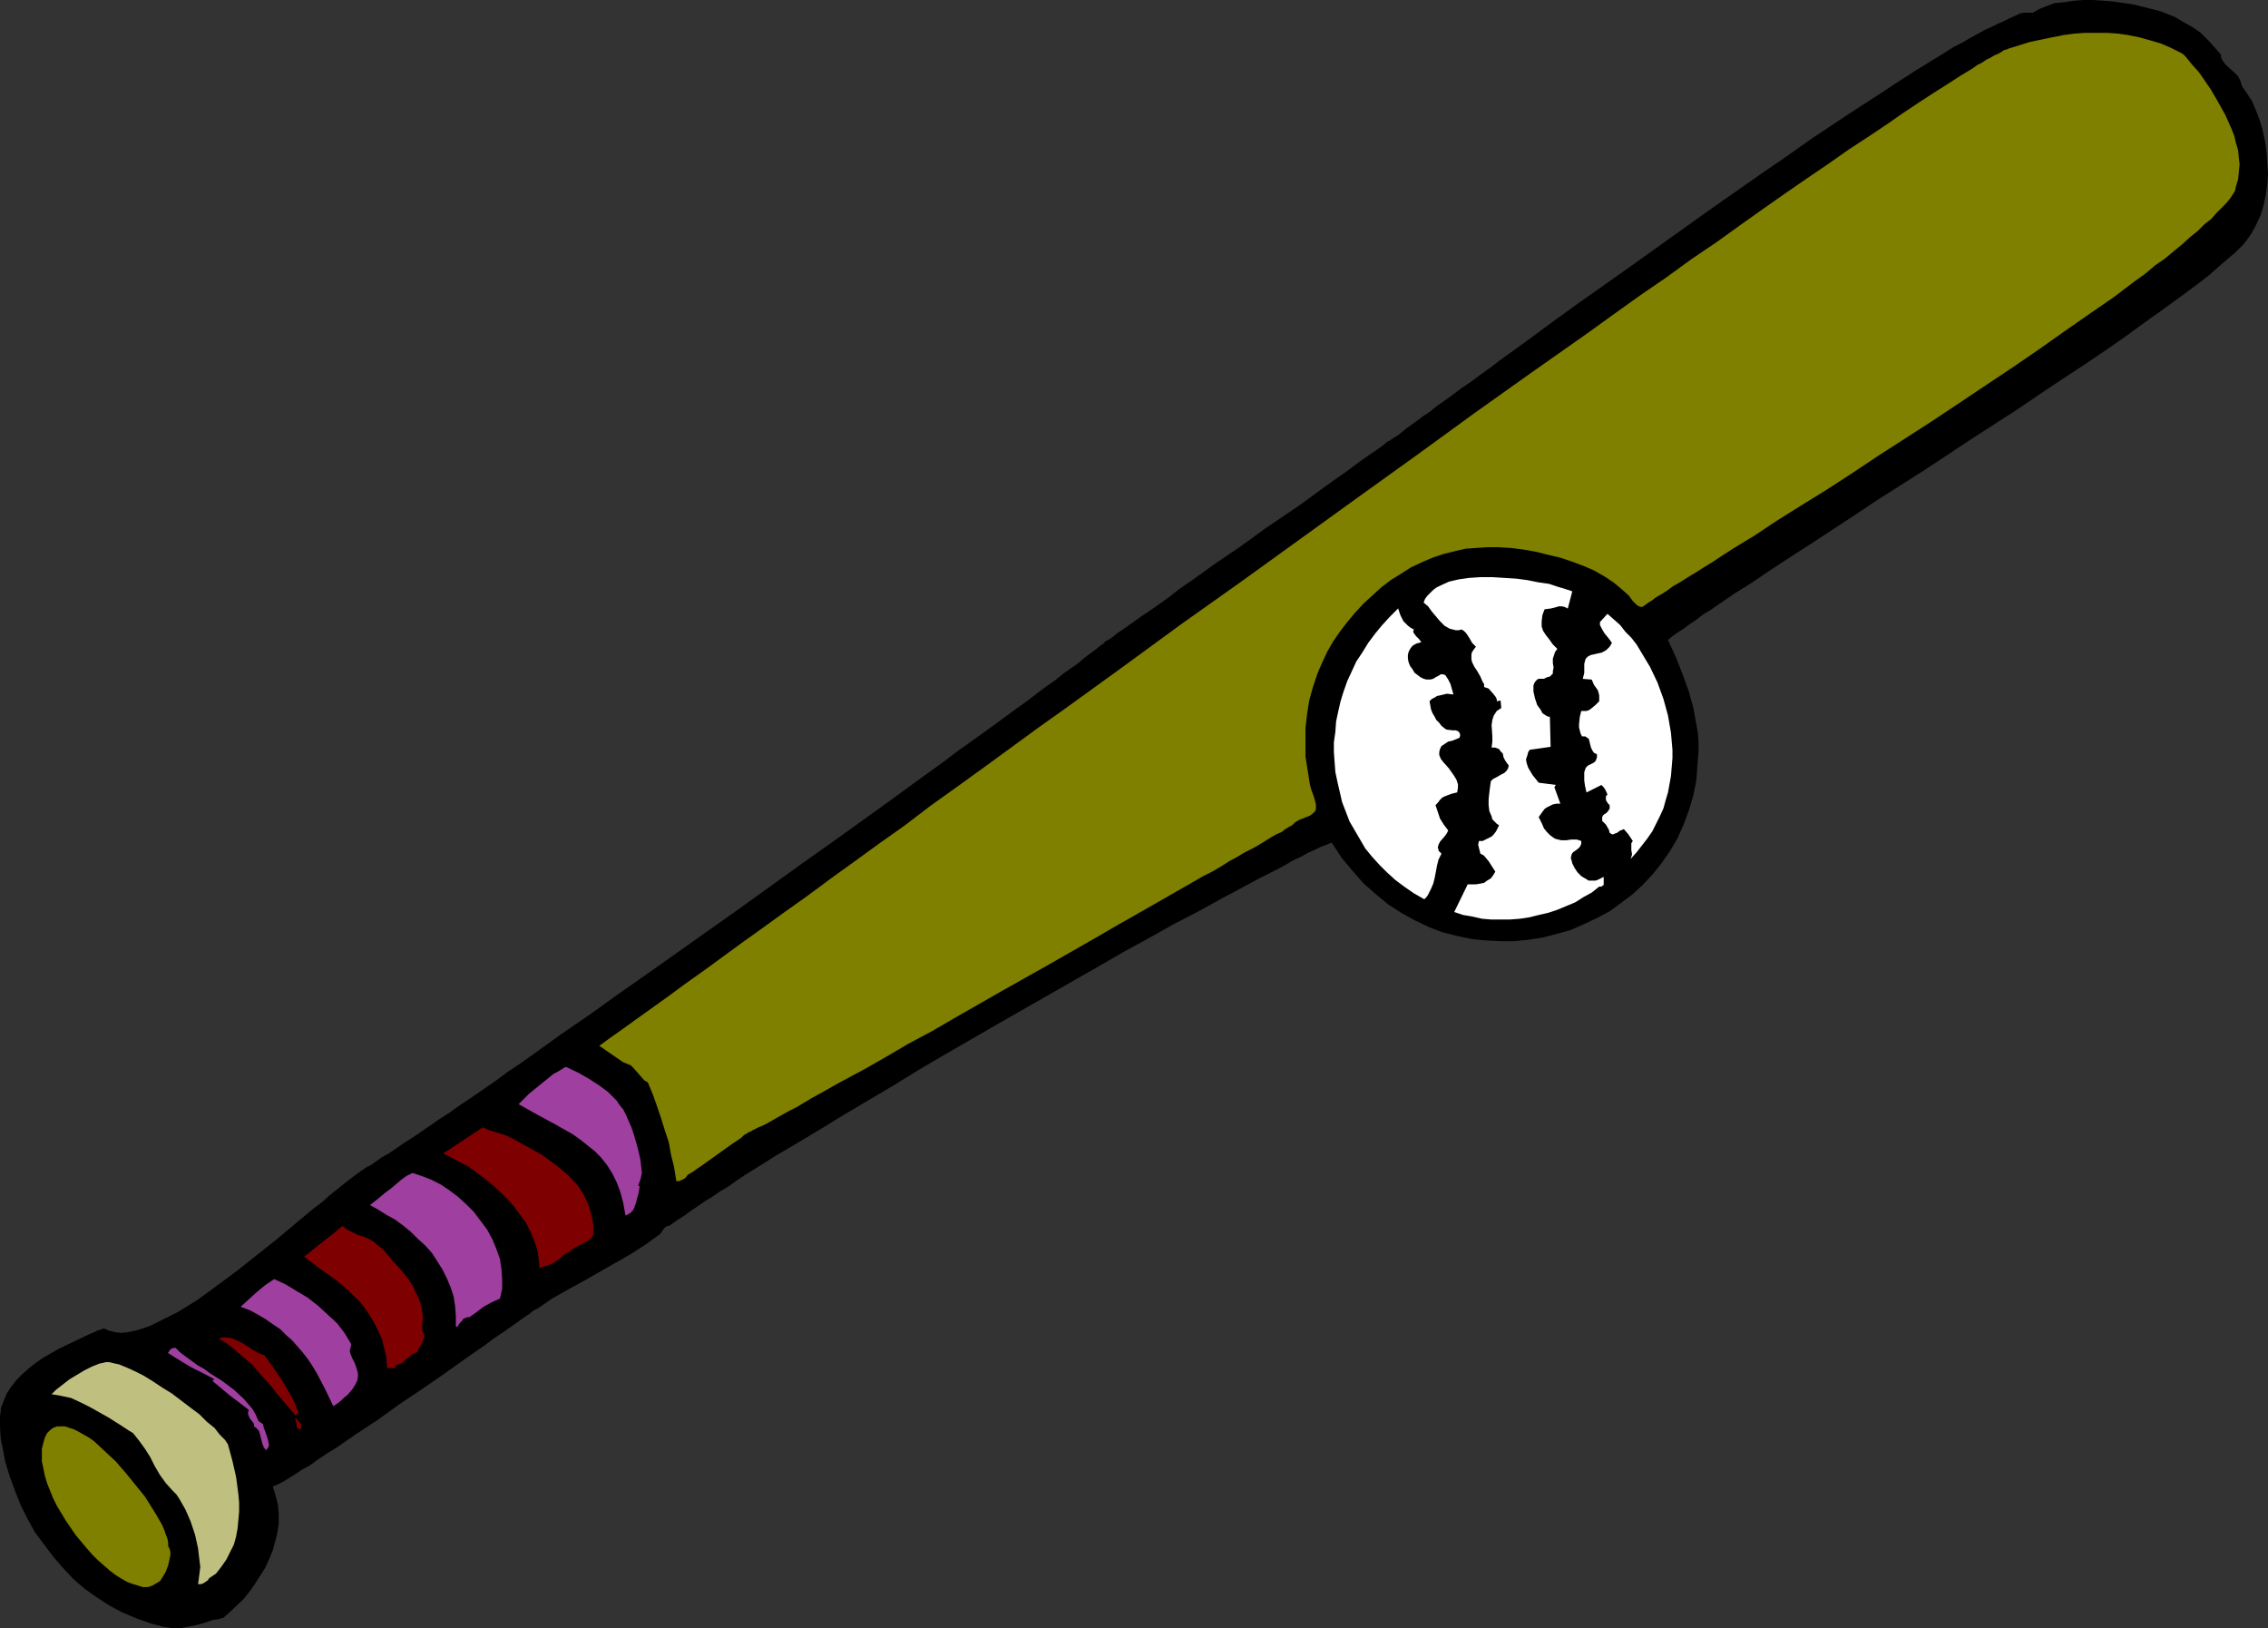 <?xml version="1.0" encoding="UTF-8" standalone="no"?>
<svg
   version="1.0"
   width="129.766mm"
   height="93.133mm"
   id="svg15"
   sodipodi:docname="Equipment 14.wmf"
   xmlns:inkscape="http://www.inkscape.org/namespaces/inkscape"
   xmlns:sodipodi="http://sodipodi.sourceforge.net/DTD/sodipodi-0.dtd"
   xmlns="http://www.w3.org/2000/svg"
   xmlns:svg="http://www.w3.org/2000/svg">
  <rect width="100%" height="100%" fill="#333333" stroke="none"/>
  <sodipodi:namedview
     id="namedview15"
     pagecolor="#ffffff"
     bordercolor="#000000"
     borderopacity="0.25"
     inkscape:showpageshadow="2"
     inkscape:pageopacity="0.0"
     inkscape:pagecheckerboard="0"
     inkscape:deskcolor="#d1d1d1"
     inkscape:document-units="mm" />
  <defs
     id="defs1">
    <pattern
       id="WMFhbasepattern"
       patternUnits="userSpaceOnUse"
       width="6"
       height="6"
       x="0"
       y="0" />
  </defs>
  <path
     style="fill:#000000;fill-opacity:1;fill-rule:evenodd;stroke:none"
     d="m 480.275,11.798 v 0.485 l 0.162,0.485 0.646,0.97 0.646,0.646 1.616,1.455 0.646,0.646 0.485,0.97 0.162,0.485 0.162,0.646 1.131,1.616 1.131,1.778 0.808,1.939 0.808,2.101 0.646,2.263 0.485,2.263 0.323,2.263 0.162,2.424 0.162,2.424 -0.162,2.263 -0.323,2.263 -0.485,2.263 -0.646,2.101 -0.97,2.101 -0.97,1.778 -1.131,1.616 -0.646,0.808 -0.808,0.808 -0.97,0.97 -0.97,0.808 -1.131,0.97 -1.131,0.97 -1.293,1.131 -1.293,1.131 -1.454,1.131 -3.232,2.424 -1.778,1.293 -3.555,2.586 -3.878,2.747 -4.202,3.071 -4.202,2.909 -4.525,3.071 -4.686,3.071 -4.848,3.232 -5.01,3.394 -10.019,6.465 -10.019,6.626 -10.181,6.465 -4.848,3.232 -4.686,3.071 -4.686,3.071 -4.525,2.909 -4.202,2.747 -4.04,2.747 -3.878,2.424 -3.555,2.424 -1.616,1.131 -1.616,0.97 -1.454,1.131 -1.454,0.97 -1.293,0.97 -1.293,0.808 -1.131,0.808 -0.97,0.808 1.778,3.879 1.454,3.717 1.293,3.556 0.97,3.556 0.323,1.778 0.323,1.778 0.323,1.778 0.162,1.939 v 1.939 l -0.162,2.101 -0.162,2.101 -0.162,2.263 -0.646,3.232 -0.97,3.232 -1.131,3.071 -1.293,2.909 -1.616,2.747 -1.778,2.586 -1.939,2.424 -2.101,2.263 -2.262,2.101 -2.586,1.939 -2.424,1.778 -2.747,1.455 -2.747,1.293 -2.909,1.293 -2.909,0.808 -3.07,0.808 -3.07,0.485 -3.07,0.323 h -3.07 l -3.232,-0.162 -3.07,-0.323 -3.07,-0.646 -3.232,-0.808 -2.909,-1.131 -3.07,-1.455 -2.909,-1.616 -2.747,-1.778 -2.747,-2.263 -2.586,-2.263 -2.424,-2.747 -2.424,-2.909 -2.101,-3.232 -1.131,0.485 -1.293,0.485 -1.293,0.646 -1.454,0.646 -1.454,0.808 -1.778,0.808 -1.616,0.97 -1.778,0.97 -1.939,0.97 -1.939,0.97 -2.101,1.131 -2.101,1.131 -4.525,2.424 -4.686,2.586 -5.01,2.586 -5.171,2.909 -5.333,2.909 -5.333,3.071 -5.656,3.232 -5.656,3.232 -11.312,6.465 -11.474,6.626 -5.494,3.232 -5.494,3.394 -5.494,3.232 -5.171,3.071 -5.01,3.071 -4.848,2.909 -4.686,2.747 -4.363,2.747 -2.101,1.293 -1.939,1.293 -1.778,1.293 -1.939,1.131 -1.616,1.131 -1.616,0.97 -1.616,1.131 -1.454,0.97 -1.293,0.97 -1.293,0.808 -1.131,0.808 -0.97,0.646 h -0.323 l -0.323,0.162 -0.485,0.485 -0.323,0.485 -0.485,0.646 -2.909,2.101 -3.232,2.101 -3.394,1.939 -6.787,3.879 -3.555,1.939 -3.394,1.939 -3.07,2.101 -0.97,0.485 -0.97,0.808 -1.293,0.808 -1.293,0.97 -1.616,1.131 -1.616,1.131 -1.939,1.293 -1.939,1.455 -2.101,1.455 -2.101,1.455 -4.525,3.232 -4.686,3.232 -4.848,3.232 -4.686,3.394 -4.686,3.071 -2.101,1.455 -2.101,1.455 -2.101,1.293 -1.939,1.293 -1.778,1.293 -1.778,0.97 -1.454,0.97 -1.293,0.808 -1.293,0.808 -0.97,0.485 -0.646,0.323 -0.646,0.162 0.646,2.101 0.485,1.939 0.162,1.939 v 2.101 l -0.323,2.101 -0.485,1.939 -0.485,1.778 -0.808,1.939 -0.808,1.778 -1.131,1.778 -1.131,1.778 -1.131,1.616 -1.293,1.616 -2.909,2.747 -1.454,1.293 -1.131,0.323 -1.131,0.162 -1.939,0.646 -1.778,0.485 -1.616,0.323 L 39.107,352 h -1.778 l -0.97,-0.162 -1.131,-0.162 -1.131,-0.323 -1.293,-0.323 -3.232,-1.131 -3.07,-1.293 -2.747,-1.455 -2.747,-1.778 -2.747,-1.939 -2.424,-2.101 -2.262,-2.424 -2.101,-2.424 -1.939,-2.586 -1.939,-2.586 -1.616,-2.909 -1.454,-2.909 -1.293,-3.232 -1.131,-3.071 -0.97,-3.232 -0.646,-3.394 -0.162,-0.646 -0.162,-0.97 L 0,308.525 v -2.424 l 0.162,-0.97 v -0.646 l 0.646,-1.616 0.646,-1.616 0.97,-1.455 1.131,-1.455 1.293,-1.293 1.454,-1.293 1.454,-1.131 1.616,-1.131 3.394,-1.939 3.394,-1.616 3.394,-1.616 0.808,-0.323 0.646,-0.323 1.454,-0.485 1.131,0.485 1.293,0.323 1.293,0.162 1.454,-0.162 1.616,-0.323 1.616,-0.485 1.778,-0.646 1.939,-0.97 1.939,-0.97 1.939,-0.97 2.101,-1.293 2.101,-1.293 4.202,-3.071 4.363,-3.232 8.565,-6.788 4.04,-3.394 3.878,-3.232 1.939,-1.455 1.616,-1.455 1.616,-1.293 1.616,-1.293 1.454,-1.131 1.293,-0.97 1.131,-0.808 0.97,-0.646 0.97,-0.485 1.131,-0.808 1.131,-0.808 1.454,-0.808 1.454,-0.97 1.616,-1.131 1.778,-1.131 1.939,-1.293 2.101,-1.455 2.101,-1.455 2.262,-1.455 2.262,-1.616 2.424,-1.616 2.586,-1.778 2.586,-1.778 2.586,-1.939 2.909,-1.939 2.747,-1.939 5.818,-4.202 6.141,-4.202 6.302,-4.525 6.464,-4.525 6.626,-4.687 13.251,-9.374 13.251,-9.535 6.626,-4.687 6.302,-4.525 6.302,-4.525 5.979,-4.364 5.818,-4.202 2.747,-2.101 2.747,-1.939 5.171,-3.717 2.424,-1.778 2.424,-1.778 2.262,-1.616 2.101,-1.616 1.939,-1.455 2.101,-1.455 1.778,-1.455 1.616,-1.131 1.616,-1.131 1.293,-1.131 1.293,-0.97 1.131,-0.808 0.97,-0.808 0.97,-0.646 v -0.162 l 0.162,-0.162 0.323,-0.162 0.323,-0.162 0.97,-0.646 0.97,-0.808 1.454,-0.97 1.616,-1.131 1.778,-1.293 1.939,-1.293 2.101,-1.455 2.262,-1.616 2.262,-1.778 2.586,-1.778 5.171,-3.717 5.494,-3.717 5.333,-3.879 5.494,-3.717 2.586,-1.778 2.424,-1.778 2.424,-1.778 2.262,-1.616 2.101,-1.455 1.939,-1.455 1.778,-1.293 1.616,-1.131 1.454,-0.97 1.131,-0.808 0.808,-0.646 0.323,-0.323 0.323,-0.162 h 0.162 l 0.162,-0.162 0.485,-0.323 0.485,-0.323 0.808,-0.485 0.808,-0.646 0.97,-0.808 1.131,-0.808 1.131,-0.808 1.293,-0.97 1.454,-0.97 1.616,-1.293 1.616,-1.131 1.778,-1.293 1.939,-1.455 1.939,-1.293 1.939,-1.455 2.262,-1.616 2.101,-1.616 2.262,-1.616 4.686,-3.394 5.01,-3.717 5.171,-3.717 5.494,-3.879 5.494,-3.879 5.656,-4.04 11.312,-8.081 11.312,-7.919 5.656,-3.879 5.494,-3.879 5.333,-3.556 5.171,-3.394 5.01,-3.232 2.424,-1.616 4.525,-2.909 2.101,-1.293 2.101,-1.293 2.101,-1.293 1.778,-1.131 1.939,-0.97 1.616,-0.97 1.778,-0.97 1.454,-0.808 1.454,-0.646 1.293,-0.646 1.131,-0.485 1.616,-0.808 1.454,-0.646 0.646,-0.323 0.808,-0.162 h 0.97 0.97 l 1.454,-0.808 1.616,-0.646 1.778,-0.646 1.939,-0.162 2.101,-0.323 L 450.54,0 h 2.101 l 2.262,0.162 2.101,0.162 2.262,0.323 2.101,0.323 1.939,0.485 1.939,0.485 1.939,0.485 1.616,0.646 1.616,0.646 1.616,0.97 1.454,0.808 1.293,0.808 1.131,0.808 0.97,0.97 0.97,0.97 1.131,1.293 z"
     id="path1" />
  <path
     style="fill:#7f7f00;fill-opacity:1;fill-rule:evenodd;stroke:none"
     d="m 355.035,131.232 -0.646,-0.162 -0.485,-0.323 -0.485,-0.485 -0.323,-0.323 -0.485,-0.646 -0.323,-0.485 -1.616,-1.455 -1.778,-1.455 -1.939,-1.293 -2.262,-1.293 -2.262,-0.97 -2.586,-0.97 -2.424,-0.808 -2.747,-0.646 -2.586,-0.646 -2.747,-0.485 -2.586,-0.323 -2.747,-0.162 h -2.424 l -2.424,0.162 -2.262,0.162 -2.101,0.485 -2.586,0.646 -2.424,0.808 -2.262,0.97 -2.424,1.131 -2.262,1.455 -2.101,1.293 -2.101,1.616 -1.939,1.778 -1.939,1.778 -1.778,1.939 -1.616,1.939 -1.616,2.101 -1.454,2.101 -1.293,2.263 -1.131,2.424 -0.97,2.263 -0.97,2.909 -0.808,2.909 -0.485,3.071 -0.323,2.909 v 3.071 3.071 l 0.485,3.071 0.485,3.071 0.323,1.131 0.485,1.293 0.323,1.131 0.162,0.646 v 0.646 0.323 l -0.162,0.485 -0.485,0.485 -0.646,0.485 -0.808,0.323 -1.616,0.646 -0.808,0.485 -0.646,0.646 -0.646,0.323 -0.808,0.485 -0.808,0.646 -1.131,0.485 -1.131,0.646 -1.293,0.808 -1.293,0.808 -1.454,0.808 -1.616,0.808 -1.616,0.97 -1.778,0.97 -1.778,1.131 -1.939,1.131 -1.939,0.97 -4.202,2.424 -4.525,2.586 -4.525,2.586 -4.848,2.747 -5.01,2.909 -10.181,5.818 -5.171,2.909 -5.171,2.909 -10.181,5.818 -5.01,2.909 -4.848,2.586 -4.686,2.747 -4.525,2.586 -4.202,2.263 -2.101,1.131 -3.717,2.101 -1.778,0.97 -1.616,0.97 -1.616,0.97 -1.616,0.808 -2.586,1.455 -1.131,0.646 -1.131,0.646 -0.97,0.485 -0.808,0.323 -0.646,0.323 -0.646,0.323 -0.485,0.323 h -0.162 l -0.323,0.162 -0.162,0.162 -0.646,0.323 -0.646,0.646 -0.97,0.646 -0.97,0.646 -1.131,0.808 -2.262,1.616 -2.262,1.616 -1.131,0.808 -0.97,0.646 -0.646,0.485 -0.808,0.485 -0.323,0.162 -0.162,0.162 -0.485,0.646 -0.646,0.323 -0.646,0.323 h -0.646 l -0.485,-3.071 -0.646,-2.586 -0.485,-2.747 -0.808,-2.424 -0.808,-2.586 -0.808,-2.424 -0.97,-2.747 -1.131,-2.747 -0.808,-0.485 -1.131,-1.293 -1.131,-1.293 -0.646,-0.646 -0.808,-0.323 -0.808,-0.323 -5.171,-3.556 2.424,-1.778 2.747,-1.939 2.909,-2.101 3.394,-2.424 3.394,-2.424 3.717,-2.747 3.878,-2.747 4.202,-3.071 4.202,-3.071 4.525,-3.232 4.686,-3.394 5.01,-3.556 5.01,-3.717 5.171,-3.717 5.333,-3.879 5.494,-3.879 5.494,-4.202 5.656,-4.04 5.818,-4.202 5.979,-4.364 5.979,-4.364 6.141,-4.364 12.282,-8.889 12.605,-9.212 12.766,-9.05 25.533,-18.424 12.605,-9.051 12.443,-9.051 6.141,-4.364 6.141,-4.364 5.979,-4.202 5.979,-4.202 5.818,-4.202 5.656,-4.04 5.656,-3.879 5.333,-3.879 5.494,-3.717 5.171,-3.717 5.01,-3.556 4.848,-3.394 4.686,-3.232 4.525,-3.071 4.363,-3.071 4.202,-2.747 3.878,-2.586 3.717,-2.586 3.394,-2.263 3.232,-2.101 3.07,-1.939 2.747,-1.778 2.424,-1.455 1.131,-0.808 0.97,-0.485 0.97,-0.646 0.97,-0.485 0.808,-0.485 0.808,-0.323 0.808,-0.485 0.485,-0.323 0.646,-0.162 0.323,-0.162 4.686,-1.455 4.686,-0.97 2.424,-0.485 2.424,-0.323 2.262,-0.162 h 2.424 2.424 l 2.262,0.162 2.262,0.323 2.424,0.485 2.262,0.646 2.262,0.646 2.262,0.97 2.262,1.131 0.485,0.323 0.485,0.485 0.646,0.808 0.646,0.808 1.454,1.616 0.485,0.646 0.323,0.485 1.778,2.586 1.616,2.747 1.616,2.909 1.293,2.909 0.646,1.616 0.323,1.455 0.485,1.616 0.162,1.616 0.162,1.455 -0.162,1.616 -0.162,1.616 -0.485,1.616 -0.162,0.808 -0.485,0.808 -0.646,0.97 -0.808,0.97 -0.97,0.97 -1.131,1.131 -1.131,1.293 -1.454,1.131 -1.454,1.455 -1.616,1.293 -1.778,1.616 -1.778,1.455 -1.939,1.616 -2.101,1.455 -2.101,1.778 -2.262,1.616 -4.686,3.556 -5.171,3.556 -5.333,3.717 -5.494,3.879 -5.656,3.879 -5.818,3.879 -11.635,7.758 -11.797,7.596 -5.818,3.879 -5.494,3.556 -5.494,3.394 -5.171,3.232 -2.424,1.616 -2.424,1.616 -2.424,1.455 -2.101,1.293 -2.262,1.455 -1.939,1.293 -2.101,1.293 -1.778,1.131 -1.616,0.97 -1.778,1.131 -1.454,0.808 -1.293,0.97 -1.293,0.808 -1.131,0.646 -0.808,0.646 -0.808,0.485 -0.646,0.485 -0.485,0.323 z"
     id="path2" />
  <path
     style="fill:#ffffff;fill-opacity:1;fill-rule:evenodd;stroke:none"
     d="m 340.006,127.838 -0.97,3.717 -0.646,-0.323 -0.646,-0.162 h -0.646 l -0.485,0.162 -1.293,0.323 -1.293,0.162 -0.323,0.808 -0.162,0.485 -0.162,1.293 v 1.131 l 0.323,0.97 0.646,0.97 0.646,0.808 0.808,1.131 0.97,0.97 -0.485,0.646 -0.162,0.485 -0.323,0.97 v 0.97 l 0.162,0.97 -0.162,0.808 v 0.485 l -0.323,0.323 -0.323,0.323 -0.646,0.162 -0.646,0.323 h -1.131 l -0.323,0.162 -0.323,0.323 -0.323,0.485 -0.162,0.485 v 0.646 0.646 l 0.323,1.455 0.485,1.455 0.808,1.131 0.323,0.646 0.485,0.323 0.485,0.323 0.646,0.162 0.162,6.465 -1.131,0.162 -1.131,0.162 -2.262,0.323 -0.323,0.485 -0.162,0.646 -0.323,0.97 0.162,0.808 0.323,0.97 0.485,0.808 0.485,0.808 0.646,0.808 0.646,0.808 3.717,0.485 -0.323,0.485 1.293,3.556 h -0.808 l -0.808,0.162 -0.646,0.323 -0.646,0.323 -0.485,0.323 -0.485,0.646 -0.808,1.131 0.646,1.293 0.485,1.131 0.646,0.808 0.646,0.646 0.646,0.485 0.485,0.323 0.646,0.162 0.646,0.162 h 1.131 l 1.131,-0.162 h 1.131 l 0.485,0.162 0.485,0.162 v 0.323 0.323 l -0.323,0.646 -0.323,0.323 -0.646,0.485 -0.485,0.323 -0.323,0.485 -0.162,0.808 0.162,0.485 0.162,0.646 0.485,0.97 0.646,0.97 0.808,0.808 0.808,0.485 0.808,0.485 h 0.97 0.485 l 0.485,-0.162 0.646,-0.323 0.646,-0.323 v 0.646 0.808 0.323 l -0.323,0.162 -0.162,0.162 h -0.485 l -1.616,1.293 -1.778,0.97 -1.778,1.131 -1.939,0.808 -1.939,0.808 -1.939,0.646 -2.101,0.485 -1.939,0.485 -2.101,0.323 -2.101,0.162 h -2.101 -2.101 l -1.939,-0.162 -2.101,-0.485 -1.939,-0.323 -1.939,-0.646 2.909,-5.98 h 1.778 l 0.97,-0.162 0.808,-0.162 0.646,-0.485 0.808,-0.485 0.485,-0.646 0.485,-0.808 -1.454,-2.263 -0.808,-0.97 -0.323,-0.323 -0.646,-0.323 -0.162,-0.646 -0.162,-0.646 -0.162,-0.646 0.162,-0.808 h 0.808 l 0.646,-0.323 0.646,-0.323 0.646,-0.323 0.485,-0.485 0.485,-0.646 0.646,-1.293 -0.485,-0.323 -0.485,-0.485 -0.485,-0.485 -0.162,-0.646 -0.485,-1.131 -0.162,-1.293 v -1.293 l 0.162,-1.455 0.162,-1.293 0.162,-1.131 0.485,-0.485 0.646,-0.323 1.131,-0.646 0.646,-0.323 0.485,-0.485 0.323,-0.485 0.162,-0.646 -0.485,-0.646 -0.323,-0.485 -0.323,-0.646 -0.162,-0.808 -0.485,-0.485 -0.323,-0.485 -0.808,-0.323 h -0.808 l 0.162,-1.293 v -1.131 l -0.162,-2.424 0.162,-1.131 0.323,-0.97 0.323,-0.485 0.323,-0.485 0.485,-0.323 0.485,-0.323 -0.162,-1.616 -0.808,0.162 v -0.323 l -0.162,-0.485 -0.485,-0.646 -1.131,-1.293 -0.97,-0.323 v -0.646 l -0.323,-0.485 -0.485,-1.131 -0.646,-1.131 -0.646,-0.97 -0.485,-0.97 -0.162,-0.646 v -0.485 -0.646 l 0.162,-0.485 0.323,-0.485 0.485,-0.646 -0.485,-0.485 -0.323,-0.323 -0.646,-1.131 -0.646,-0.97 -0.485,-0.485 -0.485,-0.323 -0.646,0.162 h -0.646 l -0.646,-0.162 -0.646,-0.162 -1.131,-0.646 -0.97,-0.97 -1.778,-2.101 -0.808,-1.131 -0.97,-0.808 0.323,-0.808 0.485,-0.646 0.646,-0.646 0.646,-0.646 0.646,-0.485 0.97,-0.485 1.778,-0.808 2.101,-0.485 2.262,-0.323 2.424,-0.162 h 2.586 l 2.586,0.162 2.586,0.162 2.424,0.323 2.424,0.485 2.262,0.323 1.939,0.646 1.616,0.485 z"
     id="path3" />
  <path
     style="fill:#ffffff;fill-opacity:1;fill-rule:evenodd;stroke:none"
     d="m 305.747,136.081 -0.162,0.485 0.162,0.323 0.485,0.646 0.323,0.323 0.323,0.323 0.485,0.646 -1.131,0.323 -0.808,0.485 -0.485,0.646 -0.323,0.646 -0.162,0.646 v 0.808 l 0.162,0.808 0.323,0.808 0.485,0.646 0.485,0.808 0.646,0.485 0.646,0.485 0.646,0.323 0.646,0.162 h 0.808 l 0.646,-0.162 0.485,-0.323 0.646,-0.323 0.485,-0.323 h 0.485 l 0.485,0.162 0.646,0.97 0.485,0.97 0.323,1.131 0.323,1.131 -1.454,-0.162 -1.293,0.323 -0.808,0.162 -0.485,0.323 -0.646,0.323 -0.485,0.485 0.323,1.778 0.323,0.808 0.485,0.808 0.323,0.646 0.646,0.646 0.485,0.646 0.808,0.646 0.323,0.162 1.293,0.162 h 0.646 l 0.485,0.162 0.323,0.323 0.162,0.485 v 0.162 l -0.162,0.485 -0.808,0.323 -0.808,0.323 -0.808,0.162 -0.485,0.323 -0.485,0.323 -0.485,0.323 -0.323,0.646 -0.162,0.646 v 0.646 l 0.323,0.808 0.485,0.646 1.293,1.455 1.131,1.616 0.485,0.808 0.323,0.97 v 0.808 l -0.162,0.97 -1.293,0.323 -1.293,0.485 -0.646,0.323 -0.485,0.485 -0.485,0.646 -0.485,0.485 0.485,1.455 0.485,1.455 0.808,1.293 0.97,1.293 -0.323,0.646 -0.485,0.646 -0.97,1.131 -0.323,0.646 -0.162,0.646 0.162,0.323 v 0.323 l 0.323,0.323 0.323,0.323 -0.646,1.293 -0.323,1.293 -0.485,2.586 -0.323,1.293 -0.485,1.131 -0.646,1.293 -0.323,0.485 -0.485,0.485 -2.262,-1.293 -2.101,-1.455 -1.939,-1.455 -1.778,-1.616 -1.616,-1.616 -1.616,-1.778 -1.454,-1.778 -1.131,-1.939 -1.131,-1.939 -1.131,-1.939 -0.808,-2.101 -0.808,-2.101 -0.485,-2.101 -0.485,-2.101 -0.485,-2.263 -0.162,-2.101 -0.162,-2.263 v -2.101 l 0.323,-2.263 0.162,-2.263 0.485,-2.263 0.485,-2.101 0.646,-2.101 0.808,-2.263 0.97,-2.101 0.97,-2.101 1.293,-1.939 1.293,-2.101 1.454,-1.939 1.454,-1.778 1.778,-1.939 1.778,-1.778 0.485,1.455 0.646,1.293 0.97,0.97 0.646,0.485 z"
     id="path4" />
  <path
     style="fill:#ffffff;fill-opacity:1;fill-rule:evenodd;stroke:none"
     d="m 352.611,185.697 0.162,-0.485 0.162,-0.485 -0.162,-0.97 v -0.97 -0.485 l 0.323,-0.485 -0.97,-1.455 -0.97,-1.131 -0.323,0.162 -0.485,0.162 -0.646,0.485 -0.485,0.162 -0.323,0.162 h -0.323 l -0.485,-0.323 -0.162,-0.646 -0.646,-1.131 -0.485,-0.485 -0.323,-0.323 v -0.485 -0.323 l 0.162,-0.323 0.323,-0.323 0.323,-0.162 0.485,-0.485 0.162,-0.323 0.162,-0.162 v -0.323 -0.485 l -0.323,-0.323 -0.323,-0.485 -0.162,-0.323 v -0.485 -0.323 l 0.323,-0.323 -0.162,-0.485 -0.323,-0.646 -0.323,-0.485 -0.485,-0.485 -3.232,1.616 -0.323,-1.455 -0.162,-1.131 v -1.778 l 0.162,-0.485 0.162,-0.485 0.323,-0.323 0.162,-0.162 1.293,-0.646 0.323,-0.323 0.162,-0.323 0.162,-0.485 v -0.646 l -0.323,-0.162 -0.323,-0.162 -0.323,-0.485 -0.323,-0.646 -0.162,-0.646 -0.162,-0.646 -0.162,-0.646 -0.323,-0.162 -0.162,-0.162 -0.323,-0.162 h -0.646 l -0.323,-0.646 -0.162,-0.646 -0.162,-0.646 v -0.646 l 0.162,-1.616 0.323,-1.293 h 0.485 0.646 l 0.485,-0.162 0.485,-0.323 0.97,-0.808 0.808,-0.808 v -0.646 -0.646 l -0.162,-0.646 -0.162,-0.485 -0.808,-1.131 -0.485,-1.131 -1.939,-0.162 0.162,-0.646 0.162,-0.646 v -1.293 -0.646 l 0.162,-0.646 0.162,-0.485 0.485,-0.485 0.646,-0.323 0.808,-0.162 0.646,-0.162 0.808,-0.162 0.646,-0.323 0.485,-0.323 0.646,-0.646 0.485,-0.808 -0.323,-0.485 -0.485,-0.646 -0.808,-0.97 -0.646,-1.131 -0.323,-0.646 v -0.646 l 1.616,-1.778 1.293,1.131 1.454,1.293 1.131,1.455 1.293,1.293 1.131,1.455 0.97,1.616 0.97,1.616 0.97,1.616 1.616,3.394 1.293,3.556 0.97,3.556 0.646,3.717 0.323,3.717 v 1.778 l -0.162,1.939 -0.162,1.939 -0.323,1.778 -0.323,1.778 -0.485,1.616 -0.485,1.778 -0.808,1.778 -0.808,1.616 -0.808,1.616 -1.131,1.616 -1.131,1.455 -1.131,1.455 z"
     id="path5" />
  <path
     style="fill:#9f3f9f;fill-opacity:1;fill-rule:evenodd;stroke:none"
     d="m 138.006,256.323 0.323,0.162 -0.162,0.97 -0.162,0.808 -0.485,1.778 -0.323,0.97 -0.323,0.646 -0.646,0.646 -0.97,0.485 -0.485,-2.747 -0.646,-2.424 -0.808,-2.101 -0.97,-1.939 -1.131,-1.778 -1.293,-1.616 -1.293,-1.293 -1.616,-1.293 -1.616,-1.293 -1.616,-1.131 -3.717,-2.101 -3.878,-2.101 -4.04,-2.263 2.262,-2.263 2.586,-2.101 2.586,-2.101 1.454,-0.808 1.293,-0.808 2.747,1.293 2.262,1.293 2.262,1.455 1.939,1.455 1.778,1.778 0.646,0.97 0.808,0.97 0.646,1.293 0.485,1.131 0.646,1.455 0.485,1.455 0.808,2.747 0.646,2.747 0.162,1.455 0.162,1.455 -0.323,1.455 z"
     id="path6" />
  <path
     style="fill:#7f0000;fill-opacity:1;fill-rule:evenodd;stroke:none"
     d="m 128.31,266.99 -0.485,0.646 -0.485,0.485 -1.454,0.808 -1.293,0.646 -0.808,0.485 -0.485,0.485 -0.808,0.323 -0.646,0.485 -1.293,1.131 -0.808,0.485 -0.646,0.323 -0.646,0.323 -0.97,0.162 -0.808,0.485 -0.162,-1.939 -0.323,-2.101 -0.646,-1.939 -0.808,-1.939 -0.97,-1.939 -1.293,-1.778 -1.293,-1.778 -1.454,-1.616 -1.616,-1.616 -1.616,-1.455 -1.778,-1.455 -1.778,-1.293 -1.778,-1.293 -1.939,-0.97 -1.778,-0.97 -1.616,-0.808 8.565,-5.657 1.454,0.646 1.616,0.485 1.616,0.485 1.454,0.646 3.232,1.778 3.232,1.778 2.909,2.101 1.454,1.131 1.293,1.131 1.293,1.293 1.131,1.293 0.97,1.455 0.808,1.616 0.646,1.616 0.485,1.939 0.323,1.778 z"
     id="path7" />
  <path
     style="fill:#9f3f9f;fill-opacity:1;fill-rule:evenodd;stroke:none"
     d="m 108.11,280.727 -1.778,0.808 -1.778,0.97 -1.454,1.131 -1.616,1.131 h -0.485 l -0.323,0.162 -0.485,0.162 -0.162,0.323 -0.646,0.646 -0.485,0.808 -0.323,-0.162 v -2.263 l -0.162,-2.101 -0.323,-2.101 -0.646,-1.939 -0.808,-1.939 -0.97,-1.939 -1.131,-1.778 -1.131,-1.778 -1.454,-1.616 -1.616,-1.455 -1.454,-1.455 -1.778,-1.455 -1.778,-1.293 -1.778,-0.97 -1.778,-1.131 -1.778,-0.97 2.262,-1.778 1.131,-0.97 1.131,-0.808 2.262,-1.939 1.131,-0.808 1.293,-0.646 1.939,0.646 2.101,0.808 1.939,0.97 1.939,1.293 1.939,1.455 1.778,1.616 1.616,1.616 1.454,1.939 1.454,1.939 1.131,2.101 0.808,1.939 0.808,2.263 0.323,2.101 0.162,2.263 v 2.101 z"
     id="path8" />
  <path
     style="fill:#7f0000;fill-opacity:1;fill-rule:evenodd;stroke:none"
     d="m 91.304,287.677 0.323,0.646 0.162,0.485 -0.162,0.646 -0.485,1.131 -0.323,0.485 -0.323,0.646 -0.162,0.485 -0.646,0.323 -0.646,0.323 -1.131,0.97 -1.131,0.97 -0.646,0.162 -0.646,0.323 0.162,0.485 h -1.939 l -0.162,-2.263 -0.485,-2.101 -0.485,-1.939 -0.808,-1.778 -0.808,-1.616 -0.97,-1.616 -0.97,-1.455 -1.131,-1.455 -1.293,-1.293 -1.293,-1.293 -2.909,-2.424 -3.232,-2.263 -3.394,-2.586 4.04,-3.232 2.101,-1.616 2.101,-1.778 1.131,0.808 1.293,0.646 0.97,0.485 1.131,0.323 1.131,0.485 1.131,0.646 1.131,0.97 0.646,0.485 0.646,0.646 1.616,1.939 1.778,1.939 1.454,1.778 1.293,1.939 0.485,1.131 0.485,0.97 0.485,1.131 0.323,1.131 0.162,1.131 0.162,1.293 -0.162,1.293 z"
     id="path9" />
  <path
     style="fill:#9f3f9f;fill-opacity:1;fill-rule:evenodd;stroke:none"
     d="m 75.952,290.586 -0.162,0.808 -0.162,0.646 0.162,0.646 0.323,0.808 0.646,1.293 0.485,1.455 0.162,0.646 v 0.808 l -0.162,0.808 -0.485,0.97 -0.646,0.97 -0.97,1.131 -0.646,0.485 -0.646,0.646 -0.808,0.646 -0.97,0.646 -1.778,-3.717 -1.778,-3.394 -0.97,-1.616 -0.97,-1.455 -1.131,-1.455 -1.131,-1.293 -1.131,-1.293 -1.293,-1.131 -1.293,-1.293 -1.454,-0.97 -1.616,-1.131 -1.616,-0.97 -1.778,-0.97 -2.101,-0.808 3.555,-3.232 1.778,-1.455 1.939,-1.293 2.424,1.131 2.424,1.455 2.424,1.455 2.262,1.778 1.939,1.778 2.101,1.939 1.616,2.101 z"
     id="path10" />
  <path
     style="fill:#7f0000;fill-opacity:1;fill-rule:evenodd;stroke:none"
     d="m 64.478,305.293 -0.485,0.808 v 0 l -1.939,-2.263 -1.939,-2.263 -1.778,-2.263 -1.939,-2.101 -1.778,-2.101 -2.262,-1.939 -2.262,-1.939 -1.293,-0.97 -1.454,-0.808 0.646,-0.323 h 0.808 l 1.293,0.162 1.131,0.485 1.293,0.646 2.262,1.455 1.131,0.646 1.293,0.485 2.101,2.909 1.939,2.909 1.778,3.071 0.808,1.616 z"
     id="path11" />
  <path
     style="fill:#9f3f9f;fill-opacity:1;fill-rule:evenodd;stroke:none"
     d="m 55.914,307.232 0.97,0.646 0.162,0.808 0.323,0.808 0.485,1.455 0.162,0.646 0.162,0.808 -0.162,0.485 -0.485,0.646 -0.485,-0.646 -0.323,-0.808 -0.323,-1.293 -0.162,-0.646 -0.162,-0.646 -0.485,-0.646 -0.646,-0.485 v -0.485 l -0.323,-0.485 -0.646,-0.808 -0.162,-0.485 -0.162,-0.323 v -0.485 l 0.162,-0.485 -2.101,-1.616 -1.939,-1.455 -1.939,-1.616 -1.939,-1.616 0.485,-0.323 -2.424,-1.293 -2.586,-1.293 -2.424,-1.455 -2.586,-1.616 v -0.162 l 0.162,-0.162 0.323,-0.485 0.646,-0.323 h 0.485 l 0.97,0.97 1.293,0.97 2.424,1.778 1.454,0.808 1.293,0.97 2.586,1.616 2.586,1.939 2.101,1.939 0.97,1.131 0.97,1.131 0.646,1.131 z"
     id="path12" />
  <path
     style="fill:#bfbf7f;fill-opacity:1;fill-rule:evenodd;stroke:none"
     d="m 49.288,312.242 0.97,3.556 0.808,3.556 0.485,3.717 0.162,1.778 v 1.939 l -0.162,1.778 -0.162,1.778 -0.323,1.778 -0.485,1.778 -0.808,1.616 -0.808,1.616 -1.131,1.616 -1.131,1.455 -0.485,0.323 -0.97,0.646 -0.323,0.485 -0.485,0.323 -0.485,0.323 -0.485,0.162 h -0.646 l 0.162,-1.131 0.162,-1.293 0.162,-1.293 -0.162,-1.293 -0.323,-2.747 -0.646,-2.909 -0.97,-2.909 -1.131,-2.586 -0.646,-1.131 -0.646,-1.131 -0.646,-0.97 -0.808,-0.808 -1.454,-1.616 -1.293,-1.778 -1.131,-1.939 -0.97,-1.939 -1.131,-1.778 -1.293,-1.778 -1.293,-1.616 -0.808,-0.485 -0.97,-0.646 -1.778,-1.131 -1.778,-1.131 -4.04,-2.263 -1.939,-0.97 -2.101,-0.97 -2.262,-0.485 -1.939,-0.323 0.97,-0.97 1.454,-1.131 1.454,-1.131 1.616,-0.97 1.616,-0.97 1.616,-0.808 1.616,-0.646 0.808,-0.162 0.646,-0.162 h 0.646 l 0.646,0.162 0.646,0.162 0.808,0.162 1.616,0.646 1.778,0.808 1.939,0.97 2.101,1.293 1.939,1.293 2.101,1.293 4.04,3.071 1.939,1.455 1.616,1.616 1.616,1.293 1.131,1.455 1.131,1.131 0.323,0.485 z"
     id="path13" />
  <path
     style="fill:#7f0000;fill-opacity:1;fill-rule:evenodd;stroke:none"
     d="m 64.963,309.01 -0.485,-0.162 -0.162,-0.162 -0.162,-0.323 v -0.323 l -0.162,-0.808 v -0.323 l -0.323,-0.162 0.323,-0.162 0.485,0.485 0.485,0.646 0.162,0.323 v 0.323 0.323 z"
     id="path14" />
  <path
     style="fill:#7f7f00;fill-opacity:1;fill-rule:evenodd;stroke:none"
     d="m 36.36,334.222 0.323,0.646 0.162,0.646 v 0.646 l -0.162,0.808 -0.323,1.455 -0.485,1.293 -0.646,1.131 -0.646,0.97 -0.808,0.485 -0.808,0.485 -0.97,0.323 h -1.131 l -0.97,-0.323 -1.131,-0.323 -1.293,-0.485 -1.131,-0.646 -1.293,-0.808 -1.293,-0.97 -1.293,-1.131 -1.293,-1.131 L 19.877,336 l -1.131,-1.293 -2.424,-2.909 -2.101,-3.071 -1.939,-3.232 -0.808,-1.616 -0.646,-1.616 -0.646,-1.616 -0.485,-1.616 -0.323,-1.616 -0.323,-1.455 v -1.455 -1.293 l 0.323,-1.293 0.323,-1.131 0.485,-0.97 0.646,-0.646 0.646,-0.485 0.808,-0.323 h 0.808 0.97 l 0.97,0.323 0.97,0.323 0.97,0.485 1.131,0.646 1.131,0.646 1.131,0.808 2.262,2.101 2.424,2.263 2.101,2.424 2.101,2.586 2.101,2.586 1.616,2.586 0.808,1.293 0.646,1.131 0.646,1.131 0.485,1.131 0.323,0.97 0.323,0.808 0.162,0.808 z"
     id="path15" />
</svg>
